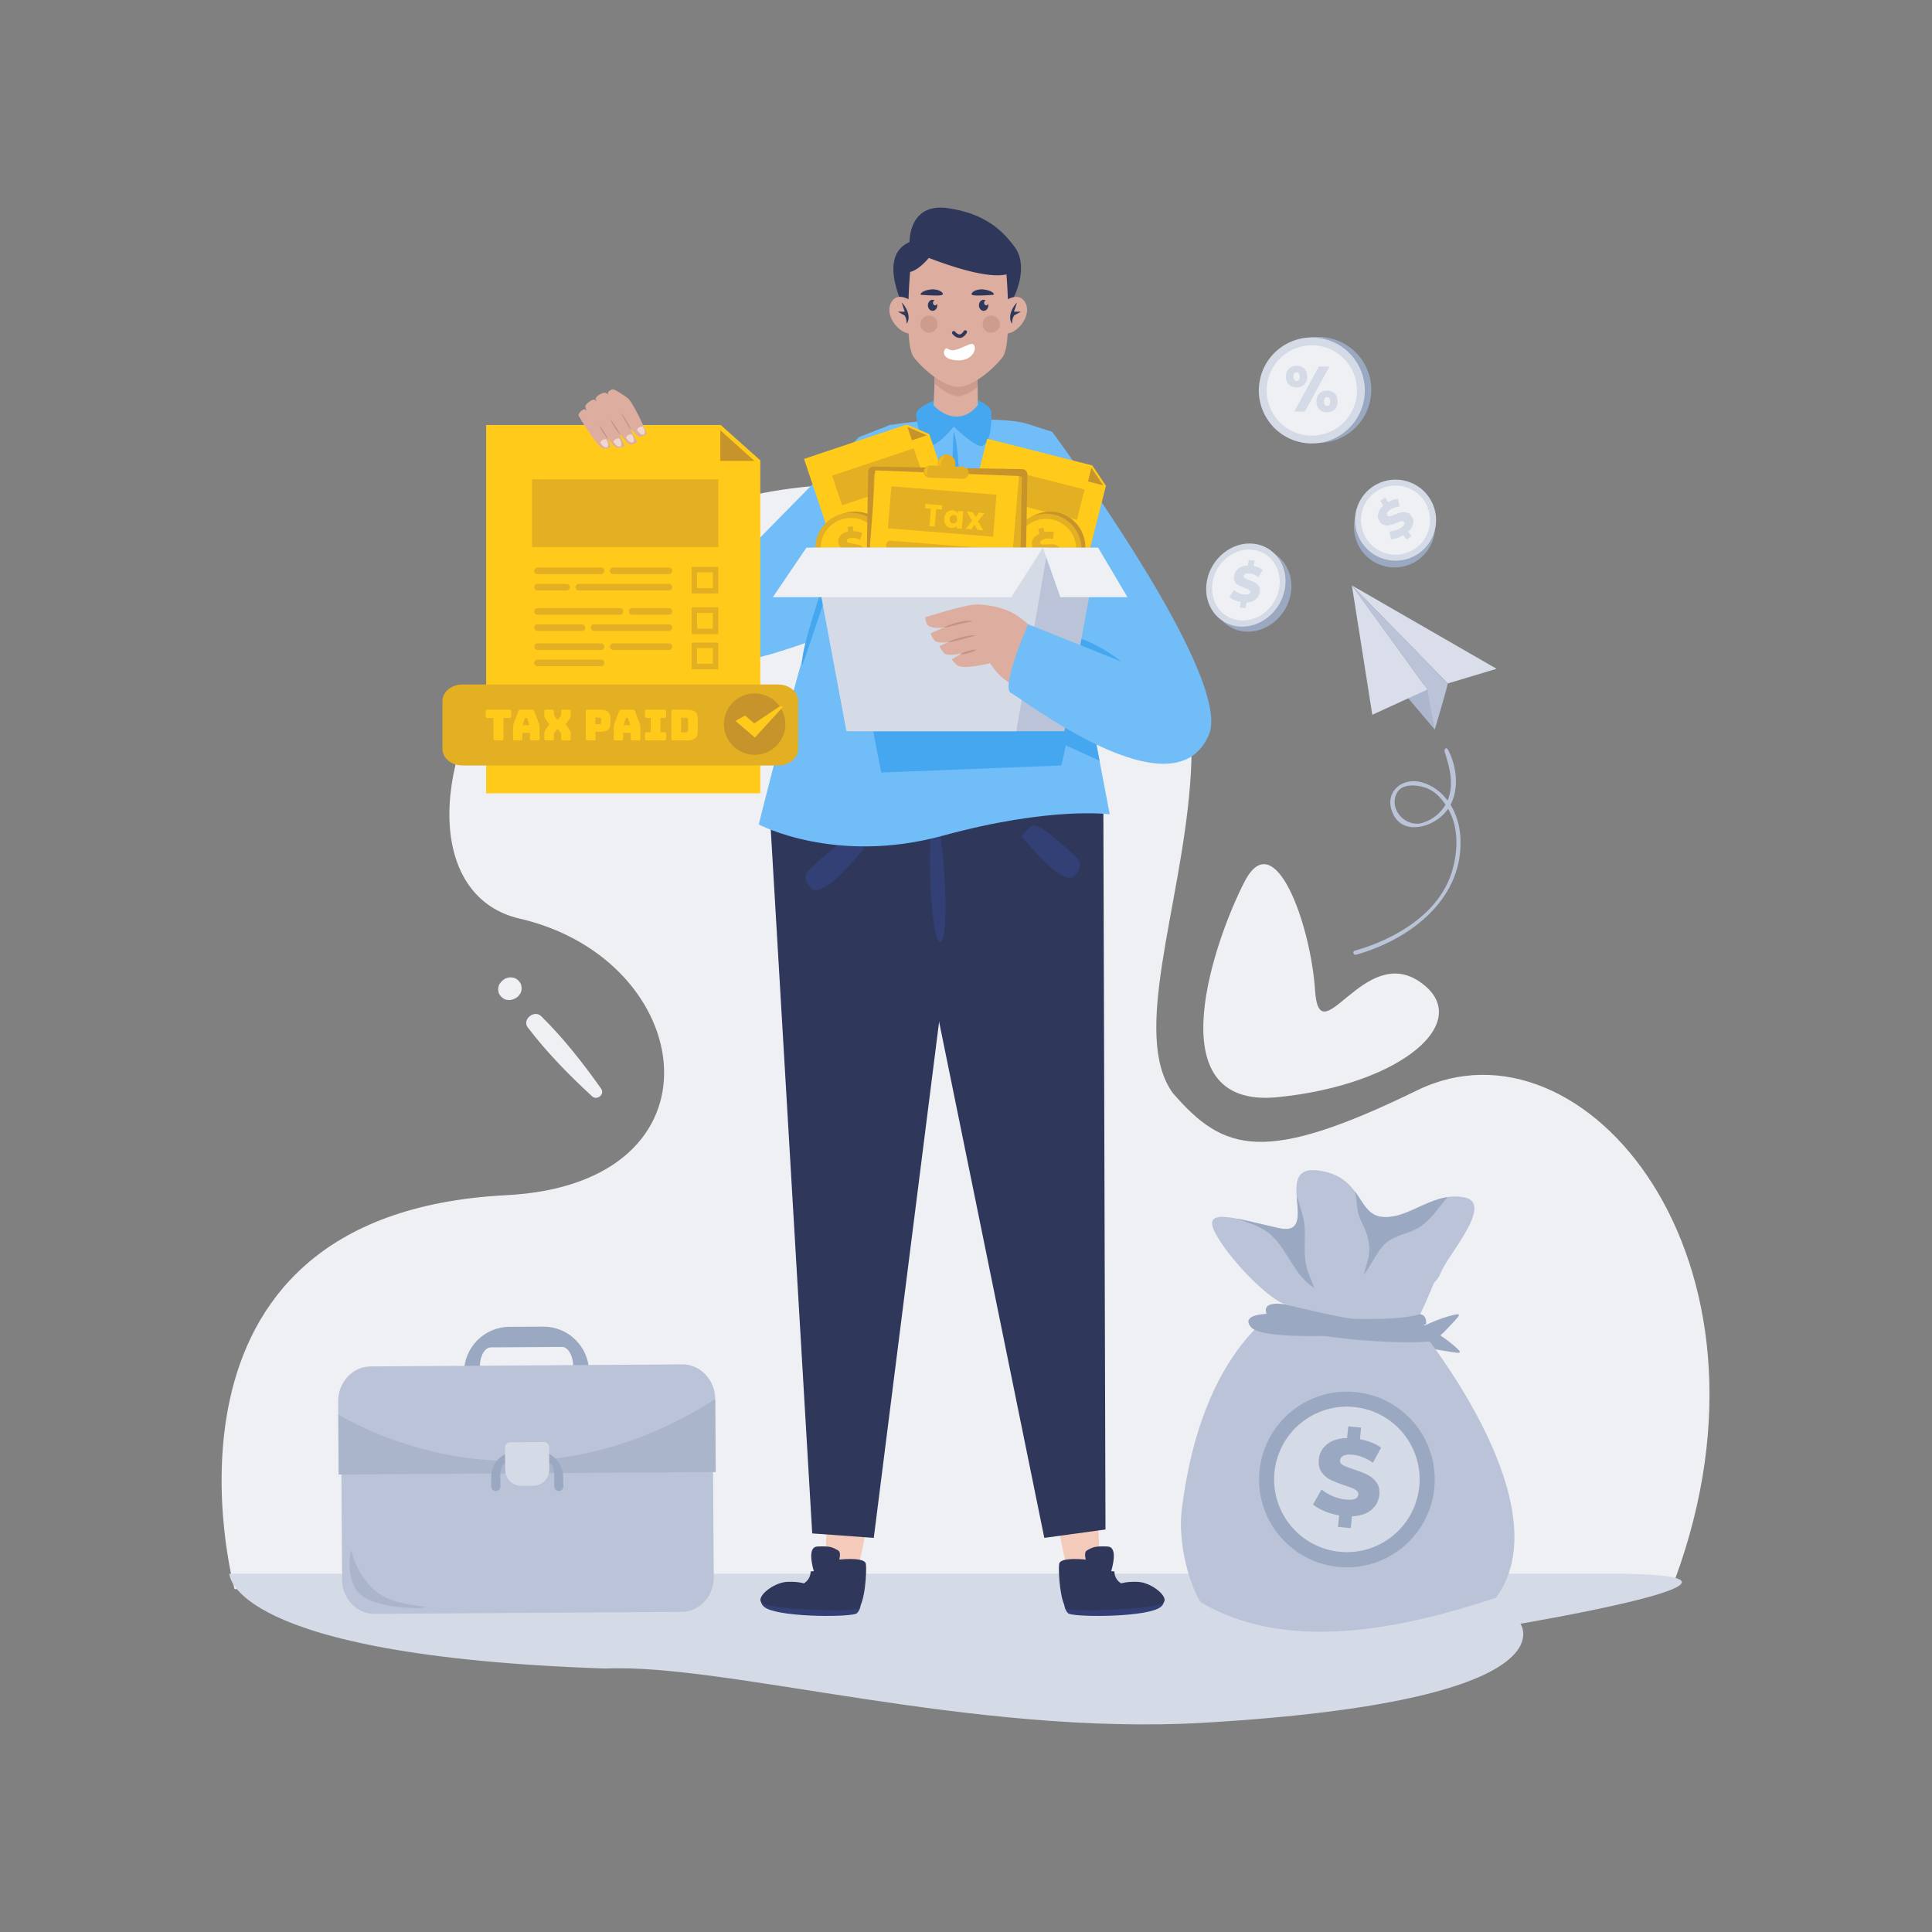 <?xml version="1.0" encoding="utf-8"?>
<!-- Generator: Adobe Illustrator 27.1.1, SVG Export Plug-In . SVG Version: 6.00 Build 0)  -->
<svg version="1.1" id="Tax05" xmlns="http://www.w3.org/2000/svg" xmlns:xlink="http://www.w3.org/1999/xlink" x="0px" y="0px"
	 viewBox="0 0 3000 3000" style="enable-background:new 0 0 3000 3000;" xml:space="preserve">
<rect x="0" y="0" width="3000" height="3000" fill="#808080" stroke="none"/>
<style type="text/css">
	.st0{fill:#EFF0F4;}
	.st1{fill:#D4DAE6;}
	.st2{fill:#ACB6CC;}
	.st3{fill:#DADEEA;}
	.st4{fill:#BAC3D8;}
	.st5{fill:#9AA8C1;}
	.st6{fill:#F4CABA;}
	.st7{fill:#324075;}
	.st8{fill:#2F385B;}
	.st9{fill:#71BDF8;}
	.st10{fill:#46A7F1;}
	.st11{fill:#DDAE9F;}
	.st12{fill:#CE9C8E;}
	.st13{fill:#FFFFFF;}
	.st14{fill:#FFCA1A;}
	.st15{fill:#E3AF23;}
	.st16{fill:#C7942B;}
	.st17{opacity:0.5;fill:#FFCA1A;enable-background:new    ;}
	.st18{fill:#C69487;}
	.st19{opacity:0.5;fill:#FFFFFF;enable-background:new    ;}
	.st20{opacity:0.5;fill:#9AA8C1;enable-background:new    ;}
</style>
<g id="Background">
	<path id="XMLID_00000091708872501111416430000017918906514142570372_" class="st0" d="M2200.9,1692.9
		c-237,115.6-300.2,96.5-379.8,4.3c-129.7-179.6,308.2-790.3-320.1-928.6c-714.9-134.8-970.6,594-694.2,657.8
		c276.4,63.8,328.7,411.6-20.9,429.5c-581.5,29.8-421.7,611.6-421.7,611.6l2236.7-14.9C2784.4,1954.3,2458.5,1567.2,2200.9,1692.9z"
		/>
	<path class="st0" d="M819.6,1595.5c29.1,38.3,64.5,74.5,99.9,106.9c7.5,6.9,20-3.1,14-11.8c-27.5-39.1-59-79.1-93.1-112.6
		C829.5,1567.3,810.2,1583.1,819.6,1595.5z"/>
	<path class="st0" d="M795.1,1552.2c0.6-0.2,1.1-0.4,1.7-0.5c0.1,0,0.1,0,0.2-0.1c1.3-0.6,2.7-1.2,4-1.8c0.7-0.4,1.3-0.8,1.9-1.4
		c0.7-0.4,1.3-0.8,1.8-1.4c0.2-0.2,0.4-0.5,0.6-0.7c0.9-1.2,1.7-2.3,2.6-3.5c1.2-2,1.9-4.2,1.9-6.5c0.4-1.5,0.3-2.9-0.1-4.4
		c-0.2-2.2-0.9-4.2-2.1-6.1c-0.9-1.1-1.8-2.2-2.7-3.4c-1.2-0.9-2.3-1.7-3.5-2.6c-2-1.2-4.2-1.9-6.5-1.9c-2.2-0.4-4.4-0.3-6.6,0.4
		c-0.3,0.1-0.6,0.1-0.9,0.2c-1.5,0.3-3,1-4.3,1.9c-0.6,0.4-1.2,0.9-1.8,1.4c-0.7,0.4-1.3,0.9-1.8,1.5c-0.4,0.4-0.8,0.8-1.2,1.2
		c-0.9,1.2-1.7,2.3-2.6,3.5c-1.2,2-1.8,4.1-1.9,6.4c-0.4,1.5-0.3,2.9,0.1,4.4c0.2,2.2,0.8,4.2,2.1,6.1c0.9,1.1,1.8,2.2,2.7,3.3
		c1.2,0.9,2.3,1.7,3.5,2.6c2,1.2,4.1,1.8,6.4,1.9C790.8,1553,793,1552.9,795.1,1552.2z"/>
	<path class="st1" d="M2523.3,2443.7H356.2c0,0-2.2,127.4,584,147.2c187-8.5,568.3,105.5,930.6,84.1
		c574.9-34,490.1-153.7,490.1-153.7S2792.2,2448.6,2523.3,2443.7z"/>
	<g>
		<g>
			<path class="st2" d="M2227.9,1132.9l-48.2-56.9c0,0,43.8-19.6,43.8-16.5C2223.5,1062.5,2227.9,1132.9,2227.9,1132.9z"/>
			<polygon class="st3" points="2323.9,1038.5 2248,1061.3 2099.2,909 			"/>
			<path class="st4" d="M2248,1061.3c0,4.1-20.1,71.5-20.1,71.5l-11.5-62.2L2099.2,909L2248,1061.3z"/>
			<polygon class="st3" points="2099.2,909 2216.4,1070.7 2130.9,1109.9 			"/>
		</g>
		<g>
			<path class="st4" d="M2105.7,1482.5c85.4-23.9,169.9-88.9,161.7-186.4c-1.4-16.4-6.5-32.7-15-46.5c13.4-25.4,9.5-58.3-2.8-83.4
				c-0.6-1.3-2.4-5.7-5.3-3.8c-1.5,1-1.3,4.2-0.8,5.9c8.1,24.4,14.1,50.3,4.8,73.7c-0.1,0.3-0.3,0.6-0.5,1
				c-9.9-13.3-23.4-23.6-40.3-28.3c-29.5-8.2-57,13.8-46.3,44.5c13.4,38.4,59.3,27.4,80.9,4.7c2.4-2.5,4.5-5.2,6.4-8
				c0,0,0,0.1,0.1,0.1c16.7,28.5,15.3,64.7,6.6,95.4c-19.2,66.9-88.8,107.2-151.5,124.8C2099.6,1477.4,2101.6,1483.6,2105.7,1482.5z
				 M2210,1277.4c-26.4,8.8-53.8-19.8-41.4-45.2c7.6-15.4,28.6-13.7,42-10c15,4.1,25.7,14.9,34,27.3
				C2237,1262.8,2224.4,1272.6,2210,1277.4z"/>
		</g>
	</g>
	<path class="st0" d="M1933.1,1368c-43.6,83.1-143.2,355,50.7,335.7s308.1-119.3,220.8-179.2c-87.3-59.9-155.8,116-162.6,13.2
		C2035.2,1435,1979.3,1279.8,1933.1,1368z"/>
</g>
<g id="Money_bag">
	<path class="st5" d="M2200.9,2072.1c0,0,0.1,18.8,34.1,24.2c34,5.4,40.4,8.4,21.1-8.2c-19.3-16.5-49.4-32.4-49.4-32.4
		L2200.9,2072.1z"/>
	<path class="st5" d="M2205.6,2080.6c0,0,15.6,10.4,39.1-14.7c23.5-25.1,29.6-28.8,5-22.1c-24.6,6.7-54.4,22.9-54.4,22.9
		L2205.6,2080.6z"/>
	<g>
		<g>
			<g>
				<path class="st4" d="M2325.1,2477.9c-0.4,1-1.2,2-2,3c-147.4,48.8-324.1,86.2-458.6,7.1c-19.2-29.9-35.3-94.4-29.6-142.3
					c31.4-262.5,163.2-319.5,163.2-319.5s-41.2-37.2,16.8-48.1c58-10.8,180.4,50.8,207,11.4c26.6-39.4-23.3,65.7-23.3,65.7
					S2427.8,2330.5,2325.1,2477.9z"/>
				<path class="st5" d="M1994.8,2040.4c0,0,149.8,17.3,210.2,0.4c0,0,9.8-0.4,9.6,13.9c-0.2,14.3-249,33.3-271.8,6.4
					C1920.1,2034.3,1994.8,2040.4,1994.8,2040.4z"/>
				<path class="st5" d="M2000.6,2026.5c0,0,149.6,39.4,217.1,31.4c0,0,18.5,4.9,16,20.1c-2.6,15.3-243.6,1.7-263.5-30.8
					C1950.2,2014.6,2000.6,2026.5,2000.6,2026.5z"/>
			</g>
		</g>
		<g>
			<path class="st5" d="M2227.1,2311.2c-7.7,75-74.6,129.5-149.5,121.8c-75-7.7-129.5-74.6-121.8-149.5
				c7.7-75,74.6-129.5,149.5-121.8C2180.3,2169.3,2234.8,2236.2,2227.1,2311.2z"/>
			<path class="st1" d="M2203.8,2308.7c-6.4,62.1-61.8,107.2-123.9,100.9c-62.1-6.4-107.2-61.8-100.9-123.9
				c6.4-62.1,61.8-107.2,123.9-100.9C2165.1,2191.2,2210.2,2246.7,2203.8,2308.7z"/>
			<g>
				<path class="st5" d="M2129.3,2344.6c-7.3,6-17.3,9.4-29.9,9.9l-1.9,18.4l-19.9-2l1.8-17.8c-8.3-1.5-16-3.6-23.1-6.7
					c-7.1-3-13.1-6.5-17.5-10.3l13.3-23.1c4.8,3.9,10.6,7.4,17.2,10.2c6.7,2.8,13.3,4.6,20,5.3c12.6,1.3,19.2-1.2,19.9-7.5
					c0.3-3.4-1.2-5.9-4.7-7.9c-3.5-2-9-4.2-16.9-6.8c-8.6-2.8-15.6-5.6-21.3-8.3c-5.7-2.8-10.4-6.7-14.1-12
					c-3.7-5.1-5.1-11.8-4.4-19.9c1-9.5,5.3-17.3,12.8-23.5c7.6-6.1,17.9-9.3,31.1-9.5l1.9-18.3l19.9,2l-1.8,18
					c6.3,1.2,12.2,2.9,17.9,5.1c5.7,2.2,10.6,4.9,14.9,8l-12.6,23.3c-10.5-7.1-20.9-11.2-31.3-12.3c-6.5-0.7-11.4-0.2-14.6,1.5
					c-3.2,1.7-4.9,4-5.3,7.1s1.2,5.6,4.6,7.5c3.4,1.9,8.9,4.1,16.6,6.6c8.7,2.8,15.8,5.6,21.3,8.3c5.6,2.8,10.3,6.7,14.1,11.8
					c3.8,5.1,5.3,11.7,4.5,19.9C2140.6,2331,2136.6,2338.6,2129.3,2344.6z"/>
			</g>
		</g>
	</g>
	<path class="st4" d="M2162.9,2038.4c0,0,64.2-34.7,74.1-61.6c9.8-26.8,85.1-109.1,36-117.7c-49.2-8.6-83.4,33.2-125.2,30.7
		c-41.8-2.5-30.7-63.8-101.9-72.4c-71.2-8.6,6.1,104.3-60.2,89.6c-66.2-14.7-119.1-33.2-99.4,6.1s84.5,106.5,111.7,113.1
		C2025.2,2032.9,2162.9,2038.4,2162.9,2038.4z"/>
	<path class="st5" d="M2104.6,1853.1c2,8.8,1.9,17.8,3.6,26.7c1.5,7.7,4.6,14.7,8,21.8c7.5,15.2,11.7,30.2,9.4,47.3
		c-1.5,10.2-5.7,20.3-7.8,30.6c4.8-6.6,9-13.6,13.3-20.6c6-9.9,11.7-20.6,20.6-28.4c15.3-13.4,36.9-14.7,53.5-25.7
		c16.8-11.1,27.9-28.6,40.7-43.7c0.7-0.8,1.3-1.6,2-2.2c-36.4,5.4-65.7,33-99.9,30.9c-23.5-1.3-30.3-21.3-44.3-40.1
		C2103.8,1850.8,2104.4,1851.9,2104.6,1853.1z"/>
	<path class="st5" d="M1937.5,1898.3c12.5,4.2,24.6,9.5,34.7,18.1c26.7,22.8,37.8,65.4,68.5,83.1c-4-11.2-9.6-21.9-12.2-33.5
		c-4.1-18.4-2.1-36.1-2.3-54.7c-0.2-18.9-7-36.3-12.6-54c1.9,27.6,8.6,57.9-27.7,49.8c-24.8-5.5-47.7-11.5-65.7-14.9
		C1925.9,1894.2,1931.7,1896.3,1937.5,1898.3z"/>
</g>
<g id="Character">
	<g>
		<g>
			<g>
				<path class="st6" d="M1282.8,2430c-0.1-0.9-0.3-1.7-0.4-2.7c0,0-1-53.1,5-79.9l60.1,8.4c-2.8,20.3-7.1,49.5-17.3,85.7
					L1282.8,2430z"/>
				<path class="st7" d="M1181.8,2482.5c0,0-2.6,9.7,9,15.3c28.8,14.1,133.4,13.3,139.7,7.3c6.3-6,6-14.5,6-14.5L1181.8,2482.5z"/>
				<path class="st8" d="M1222.3,2456.3c10.3-0.5,18.9,0.4,26,2.3c11.3-6.9,10.4-18.5,10.4-18.5s2-0.2,5-0.4
					c-3.1-10.6-9.6-37.8,5.7-38.3c19.1-0.7,22.3,0.6,31.9,6c3.6,2,3.5,7.8,2,14.3c13.6-1.3,40.3-2.6,41.3,7
					c1.5,12.9-1.9,62.4-12.5,69.5c-7.1,4.8-133.8,1.9-149-9.4C1172.6,2480.9,1199.8,2457.4,1222.3,2456.3z"/>
			</g>
			<polygon class="st8" points="1193.3,1228.2 1261.2,2381.1 1356.8,2388 1501.8,1242.4 			"/>
			<path class="st7" d="M1259.3,1347.9c0,0,54.6-53.2,65.5-46.4c10.9,6.8,16.4,16.4,16.4,16.4s-62.8,80.5-81.9,61.4
				S1259.3,1347.9,1259.3,1347.9z"/>
		</g>
		<g>
			<g>
				<path class="st6" d="M1706.4,2430c0.1-0.9,0.3-1.7,0.4-2.7c0,0,1-53.1-5-79.9l-60.1,8.4c2.8,20.3,7.1,49.5,17.3,85.7
					L1706.4,2430z"/>
				<path class="st7" d="M1807.3,2482.5c0,0,2.6,9.7-9,15.3c-28.8,14.1-133.4,13.3-139.7,7.3c-6.2-6-6-14.5-6-14.5L1807.3,2482.5z"
					/>
				<path class="st8" d="M1766.9,2456.3c-10.3-0.5-18.9,0.4-26,2.3c-11.3-6.9-10.4-18.5-10.4-18.5s-2-0.2-5-0.4
					c3.1-10.6,9.6-37.8-5.7-38.3c-19.1-0.7-22.3,0.6-31.9,6c-3.6,2-3.5,7.8-2,14.3c-13.6-1.3-40.3-2.6-41.3,7
					c-1.5,12.9,1.9,62.4,12.5,69.5c7.1,4.8,133.8,1.9,149-9.4C1816.5,2480.9,1789.3,2457.4,1766.9,2456.3z"/>
			</g>
			<polygon class="st8" points="1713.2,1222.5 1716.6,2375 1621.6,2388 1384.6,1225.3 			"/>
			<path class="st7" d="M1450.7,1271.3c13-9.9,26.2,188.3,9.8,191.1C1444.2,1465.1,1438.2,1280.8,1450.7,1271.3z"/>
			<path class="st7" d="M1668.5,1328.6c0,0-54.6-53.2-65.5-46.4c-10.9,6.8-16.4,16.4-16.4,16.4s62.8,80.5,81.9,61.4
				C1687.6,1340.9,1668.5,1328.6,1668.5,1328.6z"/>
		</g>
	</g>
	<path class="st9" d="M1384,659.1l-50.4,19.7l-237.9,242c0,0-24.1,99.2,25,107.4c49.1,8.2,226.8-67,226.8-67L1384,659.1z"/>
	<path class="st9" d="M1874.4,1080.7l-69.1,27.3l-144.9-107.3L1587.2,771l7.6-113l39,12.5C1633.8,670.5,1835.5,942.2,1874.4,1080.7z
		"/>
	<path class="st9" d="M1723.2,1264.5c0,0-91.2-12.8-258.9,33.1s-286.1-17.4-286.1-17.4s142-577,198.7-618.3
		c24.3-9.5,180.8-16.7,217.8-3.8C1610,662.7,1723.2,1264.5,1723.2,1264.5z"/>
	<path class="st10" d="M1707.4,1181.3l-52.3-23.8l-6.9,31.1l-279.8,11c0,0-22-110.5-20.8-112.6l129.8-43.5l212.5,47.2
		C1696.4,1124.2,1702.4,1155.1,1707.4,1181.3z"/>
	<g>
		<path class="st10" d="M1539.3,640.4c0,7.4,1.9,43.1-13.4,51.8c-8.8,5-44.9-29.6-44.9-29.6s-28,34-38.5,28.7
			c-15.8-8-19.8-41.5-19.8-48.5c0-11.6,36.9-27.7,63-27.7C1511.8,615,1539.3,628.8,1539.3,640.4z"/>
		<g>
			<path class="st8" d="M1576.5,384.8c13.5,18.7,12.9,53.6-10.1,91.5c-23.1,37.9-157.4,12.4-157.4,12.4s-51.1-89,3.3-112.9
				c0,0-1.6-60.9,58.5-52.7C1531,331.4,1558.2,359.5,1576.5,384.8z"/>
			<g>
				<path class="st11" d="M1518.4,628.8c0,0-12.1,18.1-33,18.1s-35.7-17.6-35.7-17.6s0.8-18.7,1.5-34.4c0.4-10.4,0.7-19.5,0.7-21.1
					h65.9l0.3,26.9L1518.4,628.8z"/>
				<path class="st12" d="M1518.1,600.8c-10.4,8.6-21.6,14.3-30.3,14.3c-10.5,0-24.7-8.2-36.7-20.1c0.4-10.4,0.7-19.5,0.7-21.1h65.9
					L1518.1,600.8z"/>
				<path class="st11" d="M1592.4,470.5c-7.1-13.9-20.2-9.6-27.3-5.8c-1.1-28.2-3.4-51.8-3.4-51.8c-4.8-33.3-142.9-33.3-147.7,0
					c0,0-2.3,23.6-3.3,51.8c-7.1-3.8-20.2-8.1-27.3,5.8c-9.3,18.1,9.5,44.4,27.4,47.3c1.1,16.9,3.5,30.8,8.1,36.9
					c16.4,21.3,48.2,46.1,68.9,46.1c20.7,0,52.5-24.8,68.9-46.1c4.7-6,7.1-20,8.1-36.8C1582.8,514.9,1601.7,488.6,1592.4,470.5z"/>
				<g>
					<g>
						<g>
							<path class="st8" d="M1489.9,524.7c-6.4,0-10.9-6.1-11.1-6.4c-0.9-1.2-0.6-2.9,0.6-3.8c1.2-0.9,2.9-0.6,3.8,0.6
								c0.9,1.2,3.8,4.2,6.8,4.2c2.2-0.1,4.4-1.8,6.5-5.2c0.8-1.3,2.5-1.7,3.8-0.9s1.7,2.5,0.9,3.8c-3.2,5-6.9,7.6-11,7.8
								C1490.1,524.7,1490,524.7,1489.9,524.7z"/>
						</g>
					</g>
					<g>
						<path class="st8" d="M1542.2,457.8c0,0-29.4,2.5-32.8,0c-3.3-2.5,5-9.8,18.3-8.3C1541.1,451.1,1545.6,457.3,1542.2,457.8z"/>
						<path class="st8" d="M1534.7,474.1c0,4.8-3.3,8.6-7.3,8.6s-7.3-3.9-7.3-8.6c0-4.8,3.3-8.6,7.3-8.6c1.1,0,2.2,0.3,3.2,0.9
							c-1.4,0.4-2.5,2-2.5,3.8c0,2.1,1.5,3.9,3.3,3.9c1.3,0,2.5-1,3-2.3C1534.5,472.5,1534.7,473.3,1534.7,474.1z"/>
					</g>
					<g>
						<path class="st8" d="M1430.5,457.8c0,0,29.4,2.5,32.8,0c3.3-2.5-5-9.8-18.3-8.3C1431.7,451.1,1427.2,457.3,1430.5,457.8z"/>
						<path class="st8" d="M1455.4,474.1c0,4.8-3.3,8.6-7.3,8.6s-7.3-3.9-7.3-8.6c0-4.8,3.3-8.6,7.3-8.6c1.1,0,2.2,0.3,3.1,0.9
							c-1.4,0.4-2.5,2-2.5,3.8c0,2.1,1.5,3.9,3.3,3.9c1.3,0,2.5-1,3-2.3C1455.3,472.5,1455.4,473.3,1455.4,474.1z"/>
					</g>
				</g>
			</g>
			<path class="st13" d="M1470.1,540.9c4.9,1.7,5.9,5.9,20.7,0c14.8-5.9,20.2-10.6,22.6-2.8c2.5,7.7-7.4,25.9-34.2,20.6
				C1458.8,554.8,1466.8,539.7,1470.1,540.9z"/>
		</g>
		<circle class="st12" cx="1442.5" cy="503.3" r="13.4"/>
		<path class="st12" d="M1552.7,503.3c0,7.4-6,13.4-13.4,13.4s-13.4-6-13.4-13.4s6-13.4,13.4-13.4
			C1546.7,489.9,1552.7,495.9,1552.7,503.3z"/>
		<path class="st8" d="M1527,369.8c-23.2-4.9-91.2-7.1-109,17.6c-17.6,9.1-27.4,35.9-7.8,35.2c11-0.4,23.4-12,32.1-22.1
			c30.4,11.8,91.9,33.1,121.2,25.4C1603.3,415.5,1564.1,377.6,1527,369.8z"/>
		<path class="st8" d="M1400.2,469.8c5.7,5.1,15.8,21.6,7.6,33.1c0,0,0.6-8-3.3-13.2l-10.4-5.7h10.8L1400.2,469.8z"/>
		<path class="st8" d="M1579.2,469.8c-5.7,5.1-15.8,21.6-7.6,33.1c0,0-0.6-8,3.3-13.2l10.4-5.7h-10.8L1579.2,469.8z"/>
	</g>
	<path class="st10" d="M1481,670.8c-1-1.9-9.3,202.5,3,190.2S1490.6,689.2,1481,670.8z"/>
	<path class="st10" d="M1322.9,783.3c0,0-84.6,223.2-77,249.9C1246,1033.1,1320.2,820.1,1322.9,783.3z"/>
	<path class="st10" d="M1671.5,1005.1c0,0,90.1,33.4,111.6,65.3c0,0-35.7-53.1-104.1-78.5l-30.9-60.3L1671.5,1005.1z"/>
	<g>
		<g>
			<polygon class="st14" points="1408.1,659.1 1248.5,712.6 1332.5,963.3 1332.5,963.3 1519,900.8 1443.1,674.2 			"/>
			
				<rect x="1296.4" y="716.7" transform="matrix(0.948 -0.318 0.318 0.948 -164.767 471.476)" class="st15" width="133.7" height="48.5"/>
			<g>
				<polygon class="st16" points="1416,683.7 1409.1,662.9 1439.3,675.9 				"/>
			</g>
		</g>
		<g>
			<polygon class="st14" points="1696.1,722.7 1532.9,681.2 1467.8,937.4 1467.8,937.4 1658.4,985.9 1717.3,754.3 			"/>
			
				<rect x="1589.8" y="700.3" transform="matrix(0.246 -0.969 0.969 0.246 472.924 2142.435)" class="st15" width="48.5" height="133.7"/>
			<g>
				<polygon class="st16" points="1689.4,747.6 1694.8,726.4 1713.2,753.7 				"/>
			</g>
		</g>
		<g>
			<path class="st16" d="M1382.9,845.8c2.1,30.4-20.9,56.7-51.3,58.8s-56.7-20.9-58.8-51.3c-2.1-30.4,20.9-56.7,51.3-58.8
				C1354.5,792.5,1380.8,815.5,1382.9,845.8z"/>
			<path class="st15" d="M1376.3,847.5c2.1,30.4-20.9,56.7-51.3,58.8s-56.7-20.9-58.8-51.3c-2.1-30.4,20.9-56.7,51.3-58.8
				C1347.9,794.1,1374.3,817.1,1376.3,847.5z"/>
			<path class="st14" d="M1368.2,848c1.8,25.9-17.8,48.3-43.7,50.1c-25.9,1.8-48.3-17.8-50.1-43.7c-1.8-25.9,17.8-48.3,43.7-50.1
				C1344,802.5,1366.5,822.1,1368.2,848z"/>
			<g>
				<path class="st15" d="M1339.6,867.5c-2.5,2.9-6.2,4.9-11.3,6l0.5,7.5l-8.1,0.5l-0.5-7.2c-3.4,0-6.6-0.3-9.7-1.1
					c-3.1-0.7-5.7-1.7-7.7-2.9l3.7-10.2c2.2,1.2,4.7,2.2,7.6,2.8c2.8,0.7,5.6,0.9,8.3,0.7c5.1-0.3,7.6-1.8,7.4-4.4
					c-0.1-1.4-0.9-2.3-2.4-2.8s-3.9-1.1-7.2-1.6c-3.6-0.5-6.6-1.2-9.1-1.9c-2.4-0.7-4.6-2-6.4-3.8c-1.9-1.8-2.8-4.4-3.1-7.6
					c-0.2-3.9,0.9-7.3,3.5-10.2s6.5-4.9,11.7-5.9l-0.5-7.4l8.1-0.5l0.5,7.3c2.6,0,5.1,0.3,7.5,0.8s4.6,1.2,6.5,2.2l-3.4,10.2
					c-4.7-2.1-9.1-3.1-13.3-2.8c-2.6,0.2-4.5,0.7-5.7,1.6c-1.2,0.9-1.7,1.9-1.6,3.2c0.1,1.2,0.9,2.1,2.4,2.7c1.5,0.5,3.8,1,7.1,1.5
					c3.6,0.5,6.7,1.1,9.1,1.9c2.4,0.7,4.5,2,6.4,3.8s2.9,4.3,3.1,7.6C1343.2,861.3,1342.1,864.6,1339.6,867.5z"/>
			</g>
		</g>
		<g>
			<path class="st16" d="M1683,833.7c8.8,29.1-7.7,59.9-36.8,68.7c-29.1,8.8-59.9-7.7-68.7-36.8s7.7-59.9,36.8-68.7
				C1643.4,788.1,1674.2,804.6,1683,833.7z"/>
			<path class="st15" d="M1677,836.8c8.8,29.1-7.7,59.9-36.8,68.7s-59.9-7.7-68.7-36.8c-8.8-29.1,7.7-59.9,36.8-68.7
				C1637.4,791.2,1668.2,807.6,1677,836.8z"/>
			<path class="st14" d="M1669.2,839.1c7.5,24.9-6.5,51.1-31.4,58.6s-51.1-6.5-58.6-31.4s6.5-51.1,31.4-58.6
				C1635.4,800.2,1661.7,814.3,1669.2,839.1z"/>
			<g>
				<path class="st15" d="M1645.7,864.5c-1.8,3.4-5,6.2-9.6,8.4l2.2,7.2l-7.8,2.3l-2.1-6.9c-3.3,0.8-6.5,1.2-9.7,1.1
					c-3.1,0-5.9-0.4-8.2-1.1l1.3-10.7c2.4,0.7,5.1,1.1,8,1.1s5.7-0.4,8.2-1.2c4.9-1.5,7-3.5,6.3-5.9c-0.4-1.3-1.4-2-3-2.2
					s-4-0.2-7.3,0.1c-3.6,0.3-6.7,0.4-9.3,0.2c-2.5-0.1-4.9-0.9-7.1-2.3c-2.2-1.4-3.8-3.6-4.7-6.7c-1.1-3.7-0.7-7.3,1.1-10.8
					c1.9-3.4,5.2-6.2,10.1-8.4l-2.1-7.1l7.8-2.3l2.1,7c2.5-0.5,5-0.8,7.5-0.9c2.4-0.1,4.7,0.2,6.8,0.7l-1.1,10.7
					c-5-1-9.5-0.9-13.6,0.3c-2.5,0.8-4.3,1.7-5.2,2.8c-0.9,1.1-1.2,2.3-0.9,3.5c0.4,1.2,1.3,1.9,2.9,2.1c1.6,0.2,4,0.1,7.2-0.1
					c3.7-0.3,6.8-0.4,9.3-0.2c2.5,0.1,4.9,0.9,7.1,2.2s3.8,3.6,4.8,6.7C1647.8,857.6,1647.5,861.1,1645.7,864.5z"/>
			</g>
		</g>
		<g>
			<path class="st16" d="M1587.4,728.5l-231.1-4c-4.4-0.1-8.1,3.5-8.2,7.9l-5.5,318.4c-0.1,4.4,3.5,8.1,7.9,8.2l231.1,4
				c4.4,0.1,8.1-3.5,8.2-7.9l5.5-318.4C1595.4,732.2,1591.9,728.6,1587.4,728.5z"/>
			
				<rect x="1313.6" y="778.9" transform="matrix(1.739980e-02 -1 1 1.739980e-02 549.906 2346.949)" class="st15" width="310.9" height="229.7"/>
			<path class="st14" d="M1557.5,1035.8c0,0-191.9,12-227.8-33c18.4-64.2,29.3-272.4,29.3-272.4l223.3,8.7L1557.5,1035.8z"/>
			<g>
				<path class="st15" d="M1443.2,741.7l51.3,1.8c5.2,0.2,9.5-3.9,9.7-9c0.2-5.2-3.9-9.5-9-9.7l-12.1-0.4l0.2-4.9
					c0.3-7.4-5.6-13.7-13-14s-13.7,5.6-14,13l-0.2,4.9L1444,723c-5.2-0.2-9.5,3.9-9.7,9C1434,737.1,1438,741.5,1443.2,741.7z"/>
				<path class="st17" d="M1461.4,723.6l-4.3-0.1c0,0-1.2-14,10.4-15.1C1467.5,708.4,1459.5,714.4,1461.4,723.6z"/>
				<path class="st17" d="M1437,737c0,0-2.3-4.1,0.3-9.4c0.7-1.5,2.8-3.7,6-3c0,0-4.2,2.6-3.6,9.4C1440.3,740.2,1437,737,1437,737z"
					/>
			</g>
			<g>
				<path class="st15" d="M1533.9,851.6l-150.9-12c-3.6-0.3-6.8,2.4-7.1,6.1c-0.3,3.6,2.4,6.8,6.1,7.1l150.9,12
					c3.6,0.3,6.8-2.4,7.1-6.1C1540.3,855,1537.5,851.8,1533.9,851.6z"/>
				<g>
					<path class="st15" d="M1447.6,955.2l-75.2-6c-2.1-0.2-4,1.4-4.2,3.6c-0.2,2.1,1.4,4,3.6,4.2l75.2,6c2.1,0.2,4-1.4,4.2-3.6
						C1451.2,957.3,1449.7,955.4,1447.6,955.2z"/>
					<path class="st16" d="M1527.6,961.6l-66.1-5.3c-2.1-0.2-4,1.4-4.2,3.6c-0.2,2.1,1.4,4,3.6,4.2l66.1,5.3c2.1,0.2,4-1.4,4.2-3.6
						C1531.3,963.6,1529.7,961.8,1527.6,961.6z"/>
					<path class="st16" d="M1421.6,995.6l-52.6-4.2c-2.1-0.2-4,1.4-4.2,3.6s1.4,4,3.6,4.2l52.6,4.2c2.1,0.2,4-1.4,4.2-3.6
						C1425.3,997.6,1423.7,995.7,1421.6,995.6z"/>
					<path class="st15" d="M1445.9,976.2l-75.2-6c-2.1-0.2-4,1.4-4.2,3.6c-0.2,2.1,1.4,4,3.6,4.2l75.2,6c2.1,0.2,4-1.4,4.2-3.6
						C1449.6,978.3,1448,976.4,1445.9,976.2z"/>
					<path class="st16" d="M1526.2,982.7l-66-5.3c-2.1-0.2-4,1.4-4.2,3.6c-0.2,2.1,1.4,4,3.6,4.2l66,5.3c2.1,0.2,4-1.4,4.2-3.6
						C1529.9,984.7,1528.3,982.8,1526.2,982.7z"/>
				</g>
				
					<rect x="1430.3" y="712.7" transform="matrix(7.950752e-02 -0.997 0.997 7.950752e-02 554.606 2189.715)" class="st15" width="65.4" height="163.7"/>
				<g>
					<path class="st14" d="M1437,782.5l26.1,2.1l-0.5,6.6l-9-0.7l-2.2,27.2l-8.2-0.7l2.2-27.2l-9-0.7L1437,782.5L1437,782.5z"/>
					<path class="st14" d="M1479.3,792.4c4,0.3,6.7,2.4,7.9,4.8l0.3-3.8l8.2,0.7l-2.1,26.8l-8.3-0.7l0.3-3.8
						c-1.7,2.2-4.7,3.8-8.7,3.5c-6.6-0.5-11.3-6.3-10.7-14.8S1472.7,791.9,1479.3,792.4z M1481.1,799.7c-3-0.2-6,1.9-6.4,6.1
						c-0.3,4.2,2.3,6.9,5.3,7.1c3.1,0.2,6-1.9,6.4-6.2C1486.7,802.6,1484.2,800,1481.1,799.7z"/>
					<path class="st14" d="M1513.2,815l-4.9,7.1l-8.9-0.7l9.9-13l-8-13.9l9.2,0.7l4.5,7.8l4.9-7l8.9,0.7l-10.1,12.8l8.2,14l-9.2-0.7
						L1513.2,815z"/>
				</g>
				<g>
					<path class="st15" d="M1380.5,870.3l-1.7,21.4l26.4,2.1l1.7-21.4L1380.5,870.3z M1401,888.4l-17.2-1.4l0.9-11.2l17.2,1.4
						L1401,888.4z"/>
					<path class="st15" d="M1377.7,905.5l-1.7,21.4l26.4,2.1l1.7-21.4L1377.7,905.5z M1398.2,923.6l-17.2-1.4l0.9-11.2l17.2,1.4
						L1398.2,923.6z"/>
					<g>
						<path class="st16" d="M1439.9,876.7l-14.9-1.2c-0.8-0.1-1.4,0.5-1.5,1.3s0.5,1.4,1.3,1.5l14.9,1.2c0.8,0.1,1.4-0.5,1.5-1.3
							C1441.2,877.4,1440.7,876.7,1439.9,876.7z"/>
						<path class="st15" d="M1472.7,879.3l-27.7-2.2c-0.8-0.1-1.4,0.5-1.5,1.3s0.5,1.4,1.3,1.5l27.7,2.2c0.8,0.1,1.4-0.5,1.5-1.3
							S1473.5,879.4,1472.7,879.3z"/>
						<path class="st15" d="M1447.3,885.1l-23-1.8c-0.8-0.1-1.4,0.5-1.5,1.3s0.5,1.4,1.3,1.5l23,1.8c0.8,0.1,1.4-0.5,1.5-1.3
							C1448.7,885.8,1448.1,885.1,1447.3,885.1z"/>
						<path class="st16" d="M1472.1,887.1l-19.7-1.6c-0.8-0.1-1.4,0.5-1.5,1.3s0.5,1.4,1.3,1.5l19.7,1.6c0.8,0.1,1.4-0.5,1.5-1.3
							S1472.9,887.1,1472.1,887.1z"/>
						<path class="st16" d="M1456.1,893.6l-32.3-2.6c-0.8-0.1-1.4,0.5-1.5,1.3s0.5,1.4,1.3,1.5l32.3,2.6c0.8,0.1,1.4-0.5,1.5-1.3
							C1457.4,894.3,1456.8,893.6,1456.1,893.6z"/>
					</g>
					<g>
						<path class="st16" d="M1437.1,911.4l-14.9-1.2c-0.8-0.1-1.4,0.5-1.5,1.3s0.5,1.4,1.3,1.5l14.9,1.2c0.8,0.1,1.4-0.5,1.5-1.3
							C1438.4,912.1,1437.9,911.5,1437.1,911.4z"/>
						<path class="st15" d="M1470,914l-27.7-2.2c-0.8-0.1-1.4,0.5-1.5,1.3s0.5,1.4,1.3,1.5l27.7,2.2c0.8,0.1,1.4-0.5,1.5-1.3
							C1471.3,914.7,1470.7,914.1,1470,914z"/>
						<path class="st15" d="M1444.6,919.8l-23-1.8c-0.8-0.1-1.4,0.5-1.5,1.3s0.5,1.4,1.3,1.5l23,1.8c0.8,0.1,1.4-0.5,1.5-1.3
							S1445.3,919.9,1444.6,919.8z"/>
						<path class="st16" d="M1469.4,921.8l-19.7-1.6c-0.8-0.1-1.4,0.5-1.5,1.3s0.5,1.4,1.3,1.5l19.7,1.6c0.8,0.1,1.4-0.5,1.5-1.3
							S1470.1,921.8,1469.4,921.8z"/>
						<path class="st16" d="M1453.3,928.3l-32.3-2.6c-0.8-0.1-1.4,0.5-1.5,1.3s0.5,1.4,1.3,1.5l32.3,2.6c0.8,0.1,1.4-0.5,1.5-1.3
							C1454.6,929,1454.1,928.4,1453.3,928.3z"/>
					</g>
					<g>
						<path class="st16" d="M1502.8,881.7l-18.2-1.4c-0.8-0.1-1.4,0.5-1.5,1.3s0.5,1.4,1.3,1.5l18.2,1.5c0.8,0.1,1.4-0.5,1.5-1.3
							C1504.1,882.4,1503.6,881.8,1502.8,881.7z"/>
						<path class="st15" d="M1535.7,884.3l-27.7-2.2c-0.8-0.1-1.4,0.5-1.5,1.3s0.5,1.4,1.3,1.5l27.7,2.2c0.8,0.1,1.4-0.5,1.5-1.3
							C1537,885,1536.4,884.4,1535.7,884.3z"/>
						<path class="st15" d="M1510.2,890.1L1484,888c-0.8-0.1-1.4,0.5-1.5,1.3s0.5,1.4,1.3,1.5l26.2,2.1c0.8,0.1,1.4-0.5,1.5-1.3
							S1511,890.2,1510.2,890.1z"/>
						<path class="st16" d="M1535,892.1l-19.7-1.6c-0.8-0.1-1.4,0.5-1.5,1.3s0.5,1.4,1.3,1.5l19.7,1.6c0.8,0.1,1.4-0.5,1.5-1.3
							S1535.8,892.1,1535,892.1z"/>
						<path class="st16" d="M1519,898.6l-35.6-2.8c-0.8-0.1-1.4,0.5-1.5,1.3s0.5,1.4,1.3,1.5l35.6,2.8c0.8,0.1,1.4-0.5,1.5-1.3
							C1520.3,899.3,1519.7,898.7,1519,898.6z"/>
					</g>
					<g>
						<path class="st16" d="M1500,916.4l-18.2-1.4c-0.8-0.1-1.4,0.5-1.5,1.3s0.5,1.4,1.3,1.5l18.2,1.5c0.8,0.1,1.4-0.5,1.5-1.3
							C1501.4,917.1,1500.8,916.5,1500,916.4z"/>
						<path class="st15" d="M1532.9,919l-27.7-2.2c-0.8-0.1-1.4,0.5-1.5,1.3s0.5,1.4,1.3,1.5l27.7,2.2c0.8,0.1,1.4-0.5,1.5-1.3
							C1534.2,919.8,1533.7,919.1,1532.9,919z"/>
						<path class="st15" d="M1507.5,924.8l-26.2-2.1c-0.8-0.1-1.4,0.5-1.5,1.3s0.5,1.4,1.3,1.5l26.2,2.1c0.8,0.1,1.4-0.5,1.5-1.3
							C1508.8,925.5,1508.2,924.9,1507.5,924.8z"/>
						<path class="st16" d="M1532.3,926.8l-19.7-1.6c-0.8-0.1-1.4,0.5-1.5,1.3s0.5,1.4,1.3,1.5l19.7,1.6c0.8,0.1,1.4-0.5,1.5-1.3
							C1533.6,927.5,1533,926.9,1532.3,926.8z"/>
						<path class="st16" d="M1516.2,933.3l-35.6-2.8c-0.8-0.1-1.4,0.5-1.5,1.3s0.5,1.4,1.3,1.5l35.6,2.8c0.8,0.1,1.4-0.5,1.5-1.3
							C1517.5,934,1517,933.4,1516.2,933.3z"/>
					</g>
					<polygon class="st16" points="1387.1,879.3 1390.4,877.2 1393,880.2 1409.1,872.6 1409.8,873 1392,886.7 					"/>
				</g>
			</g>
		</g>
		<g>
			<polygon id="XMLID_00000167373712867398469810000002916060570143455124_" class="st4" points="1652.9,1135.4 1334.1,1135.4 
				1281.8,850.4 1705.2,850.4 			"/>
			<polygon id="XMLID_00000143609186736113210440000009432238808271439518_" class="st1" points="1578.1,1135.4 1314.3,1135.4 
				1261.1,850.4 1627.2,850.4 			"/>
			<polygon id="XMLID_00000058575391837507059710000006150558569273734055_" class="st0" points="1252.2,850.4 1200.1,927.3 
				1570.3,927.3 1619.4,850.4 1646.5,927.3 1750.7,927.3 1705.2,850.4 			"/>
		</g>
	</g>
	<g>
		<g id="Hand_00000127033441458269065610000010147916849075568524_">
			<path class="st11" d="M1574,952.7c-22.8-12.5-47.6-14-58-14c-17.7,0-79.4,19.8-79.4,19.8s1.2,8.8,3.5,11.6
				c3.7,4.6,14.5,6.1,26.3,4.1c-7.8,2.9-21.6,9.4-21.6,9.4s4,9.6,7.1,11.7c4.1,2.8,13.7,3.1,21.1,1.6c-5.3,2.6-14.5,6.5-14.5,6.5
				s5.8,10.3,9,11.9c6.3,3,18.1,1.1,28.1-1.2c-7.1,2.7-17.9,10-17.9,10s7,8.1,9.9,9.7c11.5,5.9,49.7-4,49.7-4
				c20.1,31.3,43.1,37.6,59.5,40.4c4,0.7,18.9-82.9,18.9-82.9S1591.1,962,1574,952.7z"/>
			<g>
				<path class="st18" d="M1509.2,964.4c0,0.9-9.6,2.2-21.3,5.3c-11.7,2.9-21.3,5.5-21.6,4.6c-0.3-0.9,8.8-5,20.8-7.9
					C1499,963.2,1509.2,963.4,1509.2,964.4z"/>
			</g>
			<g>
				<path class="st18" d="M1513.5,986.8c0.1,0.9-8.9,3-20.1,6.1c-11.1,3-20.3,5.1-20.6,4.2c-0.3-0.9,8.4-4.5,19.7-7.5
					C1503.8,986.4,1513.5,985.8,1513.5,986.8z"/>
			</g>
			<g>
				<path class="st18" d="M1515.4,1009.1c0.3,0.9-4.9,3.2-11.4,5c-6.6,1.9-12.1,2.6-12.3,1.7c-0.3-0.9,4.9-3.2,11.4-5
					S1515.2,1008.1,1515.4,1009.1z"/>
			</g>
		</g>
		<g>
			<path class="st9" d="M1877.4,1140.2c-53.2,129.6-290.5-56.4-307.4-64c-17-7.6,26.4-106.9,26.4-106.9l277.9,111.3
				C1881.4,1105.7,1883.2,1126.3,1877.4,1140.2z"/>
		</g>
	</g>
	<g>
		<g>
			<polygon class="st14" points="1119.1,659.9 754.9,659.9 754.9,1231.8 754.9,1231.8 1180.6,1231.8 1180.6,714.8 			"/>
			<rect x="826.1" y="744.4" class="st15" width="289.3" height="105"/>
			<g>
				<polygon class="st16" points="1118.5,715.7 1118.5,668.2 1171.5,715.7 				"/>
			</g>
			<g>
				<path class="st15" d="M962.7,944.3H834.6c-2.8,0-5.1,2.3-5.1,5.1s2.3,5.1,5.1,5.1h128.1c2.8,0,5.1-2.3,5.1-5.1
					C967.8,946.6,965.5,944.3,962.7,944.3z"/>
				<path class="st15" d="M1038.7,944.3h-57.2c-2.8,0-5.1,2.3-5.1,5.1s2.3,5.1,5.1,5.1h57.2c2.8,0,5.1-2.3,5.1-5.1
					C1043.8,946.6,1041.5,944.3,1038.7,944.3z"/>
				<path class="st15" d="M903.7,969.5h-69.1c-2.8,0-5.1,2.3-5.1,5.1s2.3,5.1,5.1,5.1h69.1c2.8,0,5.1-2.3,5.1-5.1
					C908.7,971.8,906.5,969.5,903.7,969.5z"/>
				<path class="st15" d="M1038.7,969.5H922.5c-2.8,0-5.1,2.3-5.1,5.1s2.3,5.1,5.1,5.1h116.2c2.8,0,5.1-2.3,5.1-5.1
					C1043.8,971.8,1041.5,969.5,1038.7,969.5z"/>
				<path class="st15" d="M1073.9,943.2v41.5h41.5v-41.5H1073.9z M1106.9,976.2h-24.5v-24.5h24.5V976.2z"/>
				<path class="st15" d="M933.3,881.3h-98.7c-2.8,0-5.1,2.3-5.1,5.1s2.3,5.1,5.1,5.1h98.7c2.8,0,5.1-2.3,5.1-5.1
					C938.3,883.6,936.1,881.3,933.3,881.3z"/>
				<path class="st15" d="M1038.7,881.3h-86.6c-2.8,0-5.1,2.3-5.1,5.1s2.3,5.1,5.1,5.1h86.6c2.8,0,5.1-2.3,5.1-5.1
					C1043.8,883.6,1041.5,881.3,1038.7,881.3z"/>
				<path class="st15" d="M879.8,906.6h-45.2c-2.8,0-5.1,2.3-5.1,5.1s2.3,5.1,5.1,5.1h45.2c2.8,0,5.1-2.3,5.1-5.1
					C884.9,908.8,882.6,906.6,879.8,906.6z"/>
				<path class="st15" d="M1038.7,906.6h-140c-2.8,0-5.1,2.3-5.1,5.1s2.3,5.1,5.1,5.1h140c2.8,0,5.1-2.3,5.1-5.1
					C1043.8,908.8,1041.5,906.6,1038.7,906.6z"/>
				<path class="st15" d="M1073.9,880.2v41.5h41.5v-41.5H1073.9z M1106.9,913.2h-24.5v-24.5h24.5V913.2z"/>
				<path class="st15" d="M933.3,999h-98.7c-2.8,0-5.1,2.3-5.1,5.1s2.3,5.1,5.1,5.1h98.7c2.8,0,5.1-2.3,5.1-5.1
					C938.3,1001.2,936.1,999,933.3,999z"/>
				<path class="st15" d="M1038.7,999h-86.6c-2.8,0-5.1,2.3-5.1,5.1s2.3,5.1,5.1,5.1h86.6c2.8,0,5.1-2.3,5.1-5.1
					C1043.8,1001.2,1041.5,999,1038.7,999z"/>
				<path class="st15" d="M933.3,1024.2h-98.7c-2.8,0-5.1,2.3-5.1,5.1c0,2.8,2.3,5.1,5.1,5.1h98.7c2.8,0,5.1-2.3,5.1-5.1
					C938.3,1026.5,936.1,1024.2,933.3,1024.2z"/>
				<path class="st15" d="M1073.9,997.8v41.5h41.5v-41.5L1073.9,997.8L1073.9,997.8z M1106.9,1030.8h-24.5v-24.5h24.5V1030.8z"/>
			</g>
		</g>
		<g>
			<g id="Hand_00000031192275548356781830000008126028719783934605_">
				<path class="st11" d="M925,618.5c-0.4,1.2,1.8,4.7,1.8,4.7s-3.1-2.8-4.4-2.7c-4.2,0.2-12,5.9-13.4,9.8c-0.6,1.7,1.6,6.9,1.6,6.9
					l-3.5-1.9c0,0-8.5,3.6-8.8,9.9c1.6,3,27.8,47.5,38.1,51.4c2.8,1.1,12-2.3,12-2.3s-4.8-12.7-5.1-13.6c6.9,7.1,8.7,12,14.5,14.4
					c3.1,1.2,12.5-2.1,12.5-2.1s-7.3-15.3-8.8-20.4c5,5.4,12.7,16.7,17,17.8c3.2,0.8,11-4.2,11-4.2s-8-14-11.3-20.9
					c8.4,7.1,11.2,13.2,16.5,12.9c3.3-0.2,9.9-4.7,9.9-4.7s-18.1-42.5-28.8-54.3c-1.9-2.1-18.9-13.7-23.6-14.6c-3-0.6-7.8,4-7.8,4
					l-0.5,3.5c0,0-3.4-2.3-4.7-2.2C935.1,609.8,926.3,614.5,925,618.5z"/>
				<path class="st18" d="M964.5,642c0.5-0.3,4.7,5,8.9,12.2c4.3,7.2,7.1,13.4,6.6,13.6c-0.5,0.3-4.2-5.4-8.4-12.6
					C967.5,648.1,964.1,642.3,964.5,642z"/>
				<path class="st18" d="M948,651.7c0.5-0.3,4.3,4.7,8.4,11.2c4.2,6.5,7.2,12.1,6.7,12.4c-0.5,0.3-4.3-4.7-8.4-11.2
					C950.5,657.6,947.5,652.1,948,651.7z"/>
				<path class="st18" d="M930.7,661c0.5-0.3,3.8,4,7.4,9.6c3.6,5.6,6.1,10.4,5.6,10.8c-0.5,0.3-3.8-4-7.4-9.6
					S930.2,661.3,930.7,661z"/>
			</g>
			<path class="st19" d="M941.4,682.2c0,0-7.2-1.2-9.2,5.2c0,0,5.5,9.2,10.4,7.1C947.5,692.5,941.4,682.2,941.4,682.2z"/>
			<path class="st19" d="M961.8,680.9c0,0-7.2-1.2-9.2,5.2c0,0,5.5,9.2,10.4,7.1S961.8,680.9,961.8,680.9z"/>
			<path class="st19" d="M981.3,674.5c0,0-7.2-1.2-9.2,5.2c0,0,5.5,9.2,10.4,7.1C987.4,684.7,981.3,674.5,981.3,674.5z"/>
			<path class="st19" d="M998.3,662.4c0,0-7.2-1.2-9.2,5.2c0,0,5.5,9.2,10.4,7.1C1004.4,672.7,998.3,662.4,998.3,662.4z"/>
		</g>
		<g>
			<g>
				<path class="st15" d="M1208.6,1062.9H717.8c-17,0-30.8,11.6-30.8,25.8v74.1c0,14.3,13.8,25.8,30.8,25.8h490.8
					c17,0,30.8-11.6,30.8-25.8v-74.1C1239.4,1074.5,1225.6,1062.9,1208.6,1062.9z"/>
				<path class="st16" d="M1219.5,1124.4c0,26.3-21.4,47.7-47.7,47.7c-26.3,0-47.7-21.4-47.7-47.7c0-26.3,21.4-47.7,47.7-47.7
					C1198.1,1076.7,1219.5,1098,1219.5,1124.4z"/>
			</g>
			<g>
				<path class="st14" d="M779.3,1149.7h-10.7c-0.8,0-1.4-0.2-1.8-0.6c-0.4-0.4-0.6-1-0.6-1.8v-32.5h-9.7c-0.8,0-1.4-0.2-1.8-0.6
					c-0.4-0.4-0.6-1-0.6-1.8v-8c0-0.8,0.2-1.4,0.6-1.8c0.4-0.4,1-0.6,1.8-0.6h35c0.8,0,1.5,0.2,1.8,0.6c0.4,0.4,0.6,1,0.6,1.8v8
					c0,0.8-0.2,1.4-0.6,1.8c-0.4,0.4-1,0.6-1.8,0.6h-9.7v32.5c0,0.8-0.2,1.4-0.6,1.8C780.7,1149.5,780.1,1149.7,779.3,1149.7z"/>
				<path class="st14" d="M811.1,1147.3c0,0.8-0.2,1.4-0.6,1.8c-0.4,0.4-1,0.6-1.8,0.6H799c-0.8,0-1.4-0.2-1.8-0.6
					c-0.4-0.4-0.6-1-0.6-1.8v-17.5c0-1.3,0.2-2.9,0.6-4.6c0.4-1.7,1.1-3.7,2-6l5.8-15c0.3-0.8,0.7-1.3,1.2-1.7
					c0.6-0.4,1.3-0.5,2.2-0.5h17.8c0.8,0,1.5,0.2,2.1,0.5c0.5,0.4,1,0.9,1.2,1.7l5.8,15c0.9,2.3,1.5,4.3,2,6
					c0.4,1.7,0.6,3.2,0.6,4.6v17.5c0,0.8-0.2,1.4-0.6,1.8c-0.4,0.4-1,0.6-1.8,0.6h-10c-0.9,0-1.5-0.2-2-0.6c-0.4-0.4-0.6-1-0.6-1.8
					v-9.3h-11.7v9.3H811.1z M814.8,1115.9l-3.1,10.1h10.4l-3.1-10.1c-0.2-0.4-0.4-0.7-0.6-0.9c-0.2-0.2-0.4-0.3-0.7-0.3H816
					c-0.3,0-0.5,0.1-0.7,0.3C815.2,1115.2,815,1115.5,814.8,1115.9z"/>
				<path class="st14" d="M860.1,1147.3c0,0.8-0.2,1.4-0.6,1.8c-0.4,0.4-1,0.6-1.8,0.6h-10.1c-0.8,0-1.4-0.2-1.8-0.6
					c-0.4-0.4-0.6-1-0.6-1.8v-7.1c0-2,0.2-3.6,0.5-4.6c0.4-1,1-2.2,2-3.6l5.4-7.2l-5.4-7.2c-1-1.4-1.7-2.6-2-3.6s-0.5-2.5-0.5-4.6
					v-5.1c0-0.8,0.2-1.4,0.6-1.8c0.4-0.4,1-0.6,1.8-0.6h10.2c0.8,0,1.4,0.2,1.8,0.6c0.4,0.4,0.6,1,0.6,1.8v4.6c0,0.4,0,0.9,0.1,1.4
					c0,0.5,0.2,1,0.5,1.4l2.9,4.2c0.2,0.4,0.5,0.6,0.7,0.8c0.2,0.2,0.5,0.3,0.9,0.3h0.8c0.3,0,0.6-0.1,0.9-0.3
					c0.2-0.2,0.5-0.5,0.7-0.8l3-4.2c0.3-0.4,0.5-0.9,0.5-1.4s0.1-0.9,0.1-1.4v-4.6c0-0.8,0.2-1.4,0.6-1.8c0.4-0.4,1-0.6,1.8-0.6
					h10.1c0.8,0,1.4,0.2,1.8,0.6c0.4,0.4,0.6,1,0.6,1.8v5.1c0,2-0.2,3.6-0.5,4.6c-0.4,1-1,2.2-2,3.6l-5.4,7.3l5.4,7.2
					c1,1.4,1.7,2.6,2,3.6s0.5,2.5,0.5,4.6v7.1c0,0.8-0.2,1.4-0.6,1.8c-0.4,0.4-1,0.6-1.8,0.6h-10.1c-0.8,0-1.4-0.2-1.8-0.6
					c-0.4-0.4-0.6-1-0.6-1.8v-6.6c0-0.4,0-0.9-0.1-1.4c0-0.5-0.2-0.9-0.5-1.4l-2.9-4.2c-0.3-0.4-0.5-0.7-0.7-0.9
					c-0.2-0.2-0.5-0.3-0.9-0.3h-0.9c-0.3,0-0.6,0.1-0.9,0.3c-0.2,0.2-0.5,0.5-0.7,0.9l-3,4.2c-0.3,0.4-0.5,0.9-0.5,1.4
					s-0.1,0.9-0.1,1.4V1147.3z"/>
				<path class="st14" d="M922.2,1149.7H912c-0.8,0-1.4-0.2-1.8-0.6c-0.4-0.4-0.6-1-0.6-1.8v-42.9c0-0.8,0.2-1.4,0.6-1.8
					c0.4-0.4,1-0.6,1.8-0.6h20.3c6,0,10.1,1.2,12.3,3.6s3.3,5.5,3.3,9.3v8.5c0,3.8-1.1,7-3.3,9.3c-2.2,2.4-6.3,3.6-12.3,3.6h-7.6v11
					c0,0.8-0.2,1.4-0.6,1.8C923.7,1149.5,923.1,1149.7,922.2,1149.7z M924.5,1114.4v10h6c1.3,0,2.1-0.3,2.5-1s0.6-1.4,0.6-2.3v-3.5
					c0-0.8-0.2-1.6-0.6-2.3c-0.4-0.7-1.2-1-2.5-1h-6V1114.4z"/>
				<path class="st14" d="M967.6,1147.3c0,0.8-0.2,1.4-0.6,1.8c-0.4,0.4-1,0.6-1.8,0.6h-9.7c-0.8,0-1.4-0.2-1.8-0.6
					c-0.4-0.4-0.6-1-0.6-1.8v-17.5c0-1.3,0.2-2.9,0.6-4.6c0.4-1.7,1.1-3.7,2-6l5.8-15c0.3-0.8,0.7-1.3,1.2-1.7
					c0.6-0.4,1.3-0.5,2.2-0.5h17.8c0.8,0,1.5,0.2,2.1,0.5c0.5,0.4,1,0.9,1.2,1.7l5.8,15c0.9,2.3,1.5,4.3,2,6
					c0.4,1.7,0.6,3.2,0.6,4.6v17.5c0,0.8-0.2,1.4-0.6,1.8c-0.4,0.4-1,0.6-1.8,0.6h-10c-0.9,0-1.5-0.2-2-0.6c-0.4-0.4-0.6-1-0.6-1.8
					v-9.3h-11.7v9.3H967.6z M971.4,1115.9l-3.1,10.1h10.4l-3.1-10.1c-0.2-0.4-0.4-0.7-0.6-0.9c-0.2-0.2-0.4-0.3-0.7-0.3h-1.7
					c-0.3,0-0.5,0.1-0.7,0.3C971.8,1115.2,971.6,1115.5,971.4,1115.9z"/>
				<path class="st14" d="M1003.8,1149.7c-0.8,0-1.4-0.2-1.8-0.6c-0.4-0.4-0.6-1-0.6-1.8v-7.9c0-0.8,0.2-1.4,0.6-1.8
					c0.4-0.4,1-0.6,1.8-0.6h6.6v-22.3h-6.6c-0.8,0-1.4-0.2-1.8-0.6c-0.4-0.4-0.6-1-0.6-1.8v-8c0-0.8,0.2-1.4,0.6-1.8
					c0.4-0.4,1-0.6,1.8-0.6h28.2c0.8,0,1.4,0.2,1.8,0.6s0.6,1,0.6,1.8v8c0,0.8-0.2,1.4-0.6,1.8s-1,0.6-1.8,0.6h-6.4v22.3h6.4
					c0.8,0,1.4,0.2,1.8,0.6s0.6,1,0.6,1.8v7.9c0,0.8-0.2,1.4-0.6,1.8s-1,0.6-1.8,0.6H1003.8z"/>
				<path class="st14" d="M1067.2,1149.7h-22.3c-0.8,0-1.4-0.2-1.8-0.6s-0.6-1-0.6-1.8v-42.9c0-0.8,0.2-1.4,0.6-1.8s1-0.6,1.8-0.6
					h22.3c5.5,0,9.6,1.1,12.3,3.3c2.7,2.2,4,5.6,4,10.2v20.7c0,4.6-1.3,8-4,10.2C1076.8,1148.6,1072.7,1149.7,1067.2,1149.7z
					 M1057.5,1114.6v22.5h7.9c1.1,0,1.8-0.3,2.3-0.8s0.8-1.3,0.8-2.5v-16.1c0-1.1-0.3-1.9-0.8-2.4s-1.3-0.8-2.3-0.8h-7.9V1114.6z"/>
			</g>
		</g>
		<polygon class="st14" points="1142.1,1119.5 1156.9,1111 1171.2,1123.3 1210.7,1096.9 1216.4,1096.9 1172.2,1145.3 		"/>
	</g>
</g>
<g id="Business_bag">
	<path class="st4" d="M1107.2,2281.2l1.1,167.8c0.2,29.6-22.1,53.7-49.6,53.9l-477.2,3.1c-27.6,0.2-50.2-23.7-50.3-53.3l-1.1-167.8
		L1107.2,2281.2z"/>
	<path class="st5" d="M843.4,2060l-52.5,0.3c-39.1,0.3-70.6,32.2-70.3,71.3l0.6,97.6c0.1,12.9,10.6,23.3,23.5,23.2h1.2l-0.8-129.8
		c-0.1-16.7,7.6-30.4,17.2-30.4l110.2-0.7c9.6-0.1,17.5,13.5,17.6,30.2l0.8,129.8h1.2c12.9-0.1,23.3-10.6,23.2-23.5l-0.6-97.6
		C914.4,2091.2,882.5,2059.7,843.4,2060z"/>
	<path class="st4" d="M1110.6,2172.7l0.7,113.1l-585.5,3.8l-0.7-113.1c-0.2-30.1,22.3-54.6,50.4-54.7l484.1-3.2
		C1087.5,2118.4,1110.4,2142.6,1110.6,2172.7z"/>
	<path class="st20" d="M1111.4,2285.7l-585.5,3.9l-0.6-93c77.2,44.3,312.6,148.9,585.4-23.9L1111.4,2285.7z"/>
	<path class="st20" d="M627.8,2489.9c-13.1-2.8-26.1-6.7-37.4-14.1c-9.3-6.1-17.3-14.2-23.9-23.1c-10-13.5-17.1-29.3-21.1-45.7
		c-0.7,3.2-1.5,6.4-1.9,9.7c-1,7.6-1,15.3-0.1,22.9c1.5,13,5.6,26.9,15.7,35.8c9.5,8.4,22.2,12.3,34.3,15.5
		c13.7,3.6,27.3,5,41.4,5.7c8.3,0.4,18.6,1.4,27.1-1.3c-4.6-1-9.4-1.4-14-1.9C641,2492.6,634.4,2491.3,627.8,2489.9z"/>
	<g>
		<path class="st5" d="M874.5,2293.5c-0.1-22.5-18.5-40.7-41-40.5l-30.3,0.2c-22.5,0.1-40.7,18.5-40.5,41l0.1,14c0,3.9,3.2,7,7.1,7
			l0,0c3.9,0,7.1-3.2,7.1-7.1l-0.1-19.2c-0.1-9.6,4.4-17.5,9.9-17.5l63.5-0.4c5.5,0,10.1,7.8,10.2,17.4l0.1,19.8c0,3.9,3.2,7,7.1,7
			c3.9,0,7.1-3.2,7.1-7.1L874.5,2293.5z"/>
		<path class="st1" d="M809.5,2307.2l18.6-0.1c13.8-0.1,24.9-11.4,24.8-25.2l-0.2-34.5c0-4.6-3.7-8.2-8.3-8.2H844l-51.2,0.3h-0.4
			c-4.6,0-8.2,3.7-8.2,8.3l0.2,34.5C784.4,2296.2,795.6,2307.3,809.5,2307.2z"/>
	</g>
</g>
<g id="Coins_00000105394754005763235790000013134991274251696815_">
	<g>
		<path class="st5" d="M2129,612.4c-3.9,45.3-43.7,78.9-89,75.1c-45.3-3.9-78.9-43.7-75.1-89c3.9-45.3,43.7-78.9,89-75.1
			C2099.3,527.3,2132.9,567.2,2129,612.4z"/>
		<path class="st1" d="M2119,613.3c-3.9,45.3-43.7,78.9-89,75c-45.3-3.9-78.9-43.7-75-89c3.9-45.3,43.7-78.9,89-75
			C2089.2,528.2,2122.8,568,2119,613.3z"/>
		<path class="st0" d="M2106.9,612.2c-3.2,38.7-37.2,67.2-75.8,64c-38.7-3.2-67.2-37.2-64-75.8c3.2-38.7,37.2-67.2,75.8-64
			C2081.5,539.7,2110.2,573.7,2106.9,612.2z"/>
		<g>
			<path class="st1" d="M2013.4,568c9.4,0,16.5,5.7,16.5,16.8c0,11-7.1,16.8-16.5,16.8c-9.4,0-16.6-5.7-16.6-16.8
				C1996.8,573.8,2004,568,2013.4,568z M2008.5,584.9c0,4.6,1.8,6.8,4.8,6.8c3,0,4.9-2.1,4.9-6.8c0-4.8-1.9-6.8-4.9-6.8
				C2010.3,578,2008.5,580.1,2008.5,584.9z M2048,569.1h16.4l-38.3,70h-16.5L2048,569.1z M2060.6,606.6c9.4,0,16.5,5.7,16.5,16.8
				c0,11-7.1,16.8-16.5,16.8c-9.4,0-16.5-5.7-16.5-16.8C2044.2,612.3,2051.2,606.6,2060.6,606.6z M2055.8,623.5
				c0,4.6,1.8,6.8,4.8,6.8c3,0,4.9-2.1,4.9-6.8c0-4.6-1.9-6.8-4.9-6.8C2057.6,616.6,2055.8,618.8,2055.8,623.5z"/>
		</g>
	</g>
	<g>
		<path class="st5" d="M2217.4,782.7c19.6,28.7,12.2,67.9-16.5,87.5c-28.7,19.6-67.9,12.2-87.5-16.5c-19.6-28.7-12.2-67.9,16.5-87.5
			C2158.7,746.6,2197.8,754,2217.4,782.7z"/>
		<path class="st1" d="M2219,772.2c19.6,28.7,12.2,67.9-16.5,87.5c-28.7,19.6-67.9,12.2-87.5-16.5c-19.6-28.7-12.2-67.9,16.5-87.5
			C2160.2,736.1,2199.4,743.5,2219,772.2z"/>
		<path class="st0" d="M2211.3,777.4c16.7,24.5,10.4,57.9-14.1,74.6c-24.5,16.7-57.9,10.4-74.6-14.1c-16.7-24.5-10.4-57.9,14.1-74.6
			C2161.2,746.6,2194.7,752.9,2211.3,777.4z"/>
		<g>
			<path class="st1" d="M2194.4,813.1c-0.8,4.3-3.3,8.4-7.6,12.4l4.8,7.1l-7.6,5.2l-4.6-6.8c-3.3,2-6.7,3.5-10.2,4.6
				c-3.4,1.1-6.5,1.6-9.3,1.7l-2.2-12.1c2.8-0.1,5.9-0.6,9.1-1.6c3.1-1,6.1-2.4,8.6-4.1c4.9-3.3,6.5-6.1,4.8-8.6
				c-0.9-1.3-2.2-1.7-4-1.4c-1.8,0.3-4.4,1.2-8,2.6c-3.9,1.6-7.2,2.7-10,3.4s-5.7,0.7-8.5-0.1c-2.9-0.7-5.4-2.7-7.5-5.7
				c-2.5-3.7-3.3-7.6-2.4-12.1c0.9-4.4,3.5-8.6,8.1-12.6l-4.8-7l7.6-5.2l4.7,6.8c2.5-1.4,5.2-2.6,7.8-3.5c2.7-0.9,5.2-1.4,7.6-1.6
				l2.5,12c-5.8,0.6-10.7,2.2-14.7,5c-2.5,1.7-4.1,3.3-4.7,4.8c-0.6,1.5-0.6,2.9,0.2,4.1c0.8,1.2,2.1,1.6,3.9,1.3
				c1.8-0.3,4.4-1.2,7.8-2.6c3.9-1.6,7.2-2.8,10-3.4c2.8-0.7,5.6-0.7,8.5,0c2.8,0.7,5.4,2.6,7.5,5.7
				C2194.4,804.9,2195.2,808.8,2194.4,813.1z"/>
		</g>
	</g>
	<g>
		<path class="st5" d="M2004.1,923c-6.7,35.4-39.2,61.2-72.5,57.5c-33.3-3.7-55-35.5-48.3-70.9c6.7-35.4,39.2-61.2,72.6-57.5
			C1989.3,855.6,2010.8,887.5,2004.1,923z"/>
		<path class="st1" d="M1995,915.2c-6.7,35.4-39.2,61.2-72.6,57.5c-33.3-3.7-55-35.5-48.3-70.9c6.7-35.4,39.2-61.2,72.5-57.5
			C1980,848,2001.8,879.7,1995,915.2z"/>
		<path class="st0" d="M1986.1,914.2c-5.7,30.2-33.4,52.2-61.9,49c-28.4-3.1-46.8-30.2-41.1-60.5s33.4-52.2,61.9-49
			C1973.4,856.8,1991.9,884,1986.1,914.2z"/>
		<g>
			<path class="st1" d="M1949.6,930.9c-3.5,2.8-8.2,4.4-13.9,4.7l-1.7,8.7l-8.9-1l1.6-8.4c-3.6-0.7-7-1.7-10.2-3.1
				c-3.1-1.4-5.6-3.1-7.5-4.9l7-10.9c2,1.9,4.5,3.5,7.3,4.8c2.9,1.3,5.7,2.2,8.7,2.4c5.6,0.6,8.7-0.6,9.3-3.5
				c0.3-1.6-0.3-2.8-1.7-3.8c-1.4-0.9-3.9-2-7.2-3.2c-3.7-1.3-6.8-2.7-9.2-3.9c-2.4-1.3-4.3-3.2-5.7-5.7c-1.5-2.4-1.8-5.6-1.1-9.4
				c0.9-4.5,3.1-8.2,6.8-11.1c3.7-2.8,8.4-4.3,14.4-4.5l1.7-8.7l8.9,1l-1.6,8.5c2.8,0.6,5.4,1.4,7.8,2.4c2.4,1,4.6,2.4,6.3,3.9
				l-6.7,11.1c-4.4-3.4-8.9-5.4-13.5-5.9c-2.9-0.3-5.1-0.1-6.6,0.6c-1.5,0.8-2.4,1.9-2.7,3.3c-0.3,1.4,0.3,2.7,1.7,3.5
				c1.4,0.9,3.9,2,7.2,3.1c3.8,1.3,6.8,2.6,9.2,3.9c2.4,1.3,4.3,3.2,5.7,5.6c1.5,2.4,1.8,5.6,1.2,9.4
				C1955.3,924.5,1953.1,928.1,1949.6,930.9z"/>
		</g>
	</g>
</g>
</svg>
